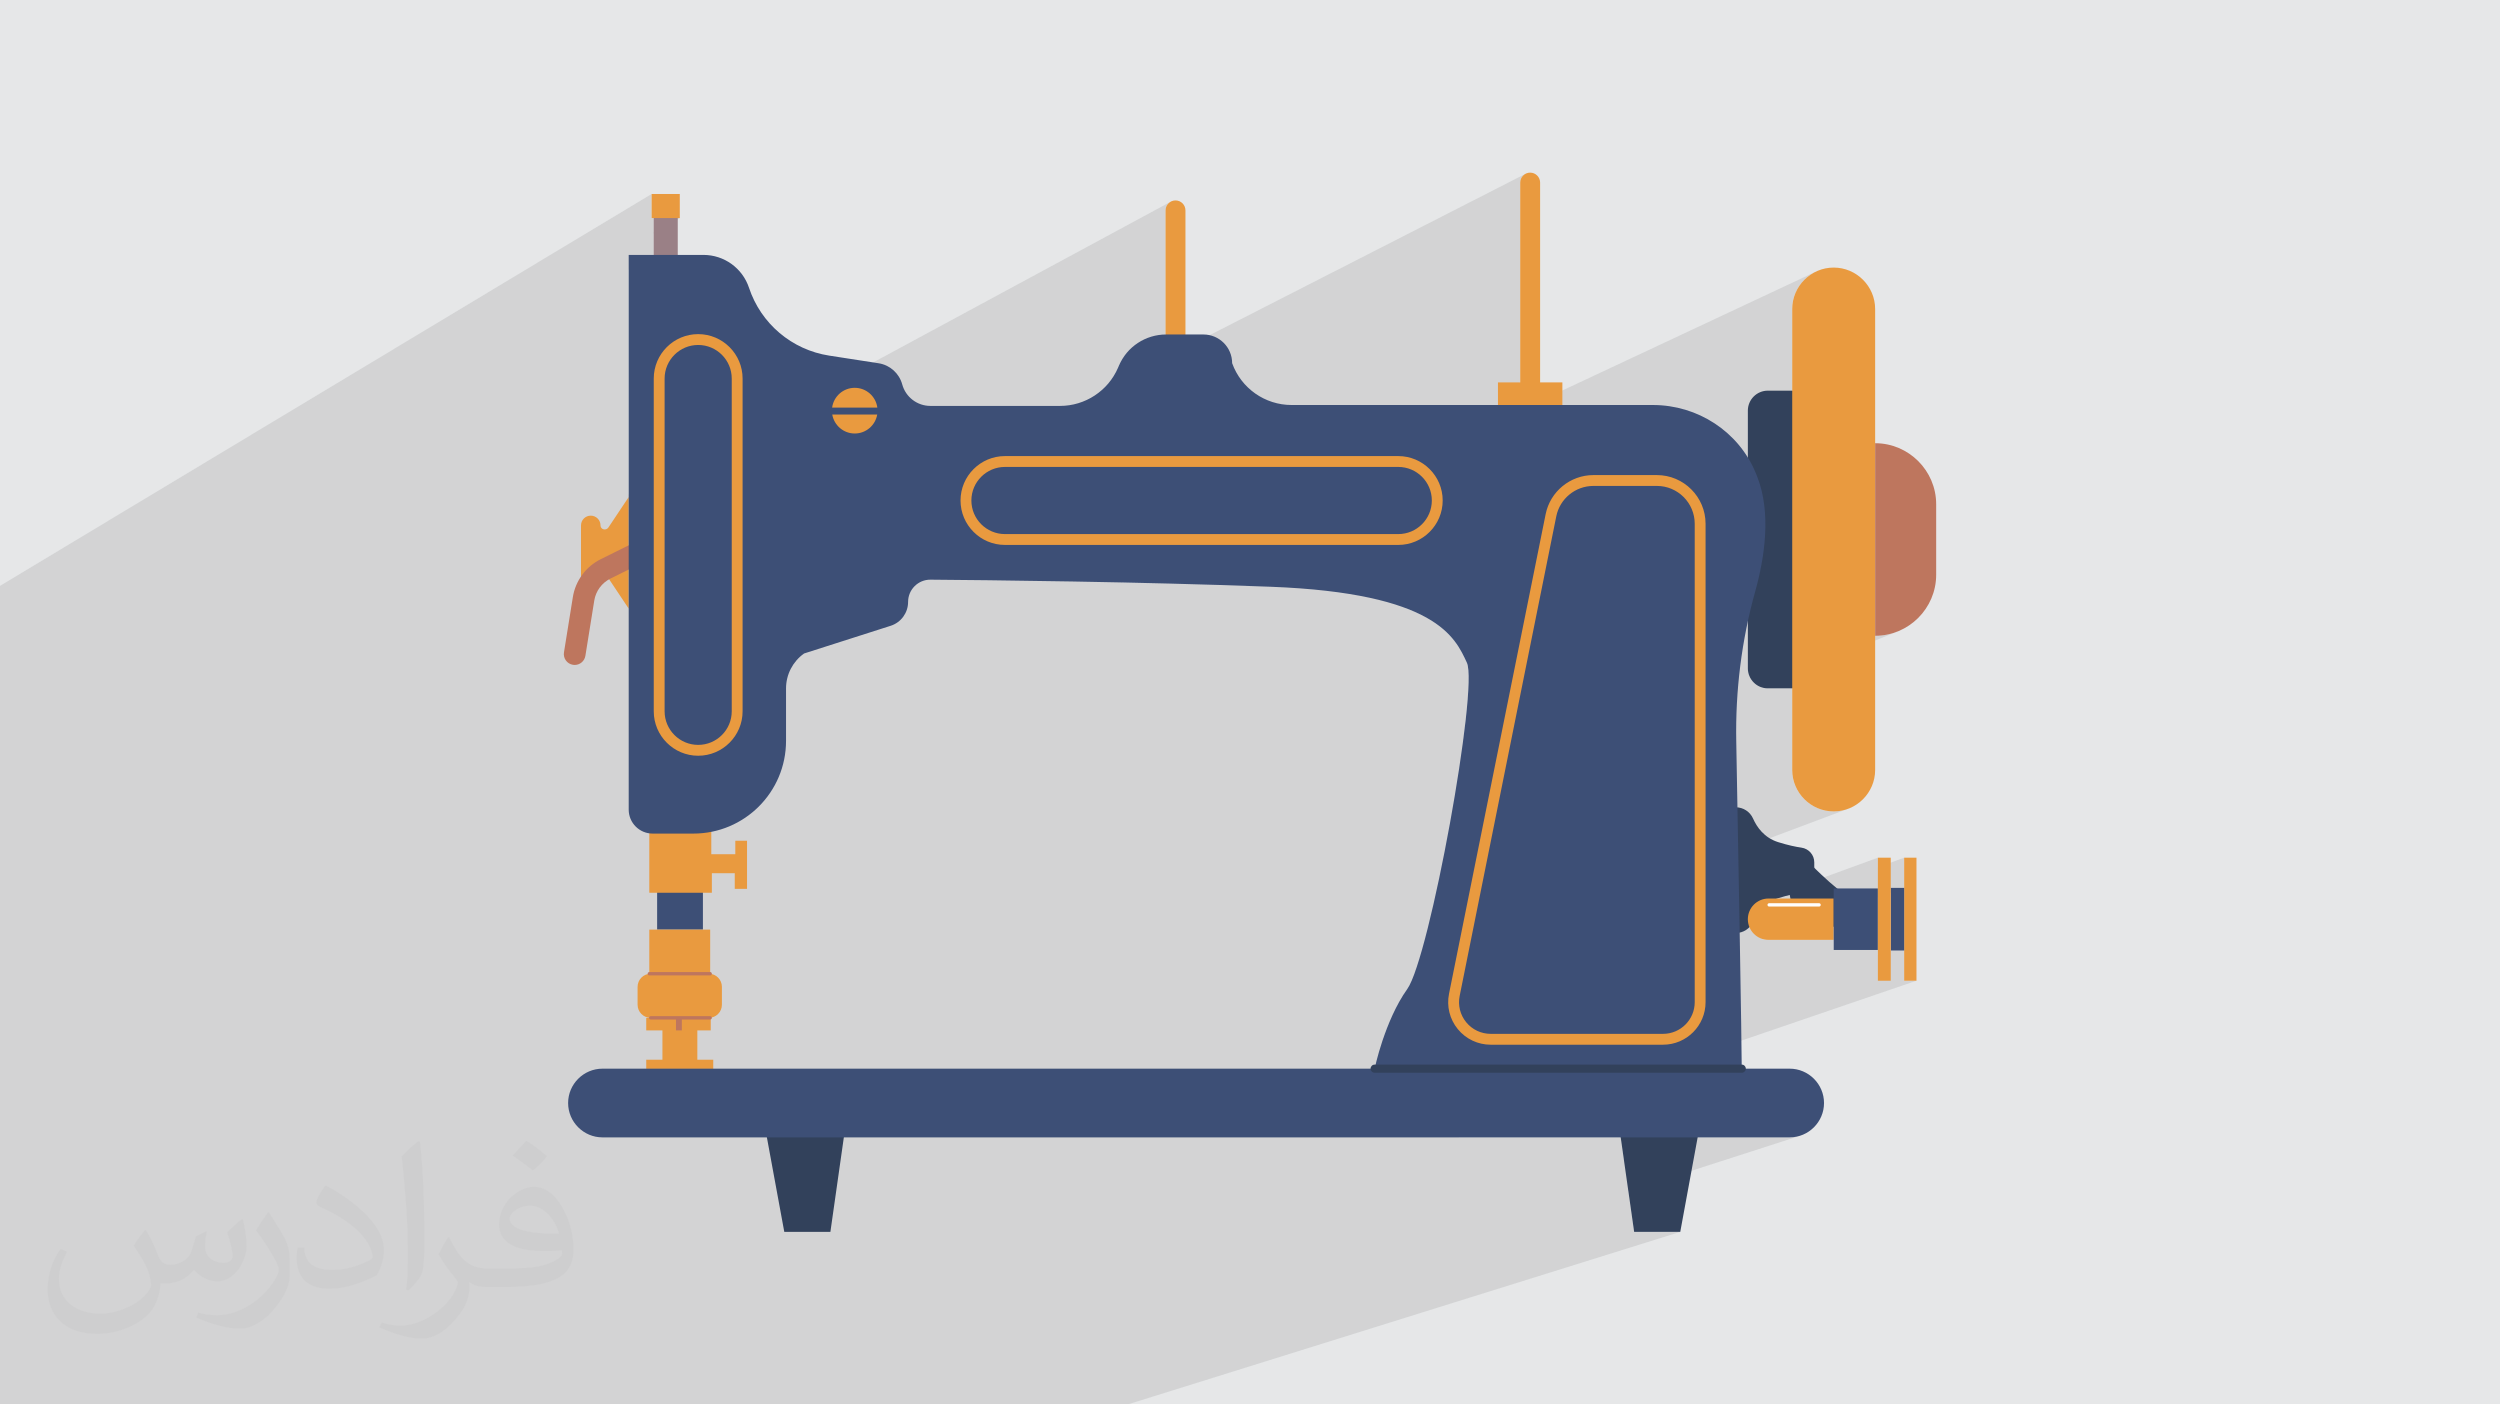 <?xml version="1.0" encoding="UTF-8"?>
<!DOCTYPE svg PUBLIC "-//W3C//DTD SVG 1.0//EN" "http://www.w3.org/TR/2001/REC-SVG-20010904/DTD/svg10.dtd">
<!-- Creator: CorelDRAW -->
<svg xmlns="http://www.w3.org/2000/svg" xml:space="preserve" width="94.192mm" height="52.917mm" version="1.0" style="shape-rendering:geometricPrecision; text-rendering:geometricPrecision; image-rendering:optimizeQuality; fill-rule:evenodd; clip-rule:evenodd"
viewBox="0 0 9404.92 5283.66"
 xmlns:xlink="http://www.w3.org/1999/xlink"
 xmlns:xodm="http://www.corel.com/coreldraw/odm/2003">
 <defs>
  <style type="text/css">
   <![CDATA[
    .fil8 {fill:#FEFEFE;fill-rule:nonzero}
    .fil5 {fill:#E99A3F;fill-rule:nonzero}
    .fil4 {fill:#BE765E;fill-rule:nonzero}
    .fil7 {fill:#9A8086;fill-rule:nonzero}
    .fil6 {fill:#3D4F76;fill-rule:nonzero}
    .fil3 {fill:#32415B;fill-rule:nonzero}
    .fil2 {fill:#373435;fill-opacity:0.031}
    .fil1 {fill:#2B2A29;fill-opacity:0.102}
    .fil0 {fill:#E6E7E8}
   ]]>
  </style>
 </defs>
 <g id="Layer_x0020_1">
  <polygon class="fil0" points="-0,0 9404.92,0 9404.92,5283.66 -0,5283.66 "/>
  <polygon class="fil1" points="3617.99,5283.66 3320.93,5283.66 3072.49,5283.66 1649.12,5283.66 1629.56,5283.66 1624.49,5283.66 1352.89,5283.66 1196.16,5283.66 1166.81,5283.66 564.35,5283.66 315.92,5283.66 -0,5283.66 -0,5196.64 -0,5037.38 -0,5031.19 -0,5024.03 -0,5002.16 -0,4994.58 -0,4976.6 -0,4962.12 -0,4955.3 -0,4954.68 -0,4929.27 -0,4907.06 -0,4870.16 -0,4869.82 -0,4866.29 -0,4811.65 -0,4753.56 -0,4726.36 -0,4725.63 -0,4725.16 -0,4722.09 -0,4721.6 -0,4595.77 -0,4593.19 -0,4584.5 -0,4575.79 -0,4555.66 -0,4542.85 -0,4526.01 -0,4493.12 -0,4476.48 -0,4466.37 -0,4465.02 -0,4423.43 -0,4368.93 -0,4359.95 -0,4272.41 -0,4163.9 -0,4020.34 -0,3979.72 -0,3978.88 -0,3934.02 -0,3896.86 -0,3888.97 -0,3607.44 -0,3603.16 -0,3599.81 -0,3543.63 -0,3509.37 -0,3380.39 -0,3376.39 -0,3322.72 -0,3244.94 -0,3211.71 -0,3209.81 -0,3154.59 -0,3146.02 -0,3135.66 -0,2405.37 -0,2357.52 -0,2336.18 -0,2332.3 -0,2286.06 -0,2282.13 -0,2204.07 2451.45,729.77 2451.45,820.38 2459.11,820.38 2459.11,874.08 2549.67,820.38 2557.33,820.38 2459.11,878.6 2459.11,958.94 2365.14,1014.2 2365.14,1860.12 4407.63,756.92 4401.27,760.38 4395.74,764.95 4391.16,770.49 4387.72,776.84 4385.53,783.85 4384.77,791.38 4384.77,1258.32 4230.89,1337.6 4230.35,1338.3 4222.57,1349.95 4215.6,1362.22 4209.49,1375.09 4205.93,1383.39 4198.34,1399.35 4189.68,1414.57 4180,1428.99 4169.36,1442.58 4157.82,1455.3 4145.43,1467.11 4143.46,1468.74 5741.85,652.35 5735.49,655.81 5729.96,660.38 5725.38,665.91 5721.94,672.27 5719.75,679.28 5718.99,686.8 5718.99,1438.56 5635.24,1478.24 5635.24,1523.6 4219.82,2191.13 4259.29,2191.99 4306.07,2193.06 4331.71,2193.67 6837.69,1018.9 6824.06,1025.49 6811.2,1033.32 6799.18,1042.32 6788.08,1052.41 6778,1063.49 6768.99,1075.51 6761.16,1088.36 6754.57,1101.99 6749.3,1116.29 6745.45,1131.21 6743.07,1146.64 6742.26,1162.52 6742.26,1469.61 6575.34,1544.77 6575.33,1544.89 6575.33,1721.11 5291.25,2288.97 5301.11,2292.7 5324.63,2302.65 5346.26,2312.9 5366.1,2323.38 5384.24,2334.09 5400.78,2344.96 5415.82,2355.96 5429.46,2367.06 5441.78,2378.2 5452.89,2389.35 5462.89,2400.49 5471.86,2411.55 5479.9,2422.51 5487.11,2433.33 5493.59,2443.96 5499.42,2454.37 5504.73,2464.52 5509.57,2474.37 5514.06,2483.88 5518.31,2493.01 5521.79,2504.57 5524.01,2521.17 5525.01,2542.51 5524.85,2568.22 5523.59,2597.99 5521.3,2631.48 5518.03,2668.36 5513.84,2708.3 5508.8,2750.96 5505.02,2780.17 6575.33,2337.07 6575.33,2514.29 6576.85,2529.44 6581.24,2543.56 6588.18,2556.35 6597.36,2567.49 6604.12,2573.08 7054.24,2391.85 7077.62,2390.66 7100.36,2387.17 7122.32,2381.48 7143.39,2373.74 6621.17,2583.59 6621.29,2583.65 6635.41,2588.04 6650.58,2589.58 6742.26,2589.58 6742.26,2896.57 6743.07,2912.46 6745.45,2927.91 6749.3,2942.82 6754.57,2957.14 6761.16,2970.77 6768.99,2983.63 6778,2995.64 6788.08,3006.74 6799.18,3016.82 6811.2,3025.83 6824.06,3033.66 6837.69,3040.25 6852,3045.52 6866.92,3049.37 6882.36,3051.75 6898.26,3052.56 6914.14,3051.75 6929.59,3049.37 6944.51,3045.52 6958.81,3040.25 5324.24,3653.45 5320.07,3665.37 5310.84,3688.59 5302.06,3707.22 5293.82,3720.95 5281.04,3739.82 5269.02,3759.47 5257.74,3779.69 5247.2,3800.3 5237.37,3821.09 5228.27,3841.86 5219.88,3862.41 5212.19,3882.56 5205.18,3902.09 5203.97,3905.69 7064.51,3226.57 7064.51,3262.5 7163.42,3226.57 7163.42,3340.18 6628.64,3531.8 6629.92,3532.31 6641.26,3534.94 6653.15,3535.84 6898.3,3535.84 6898.3,3573.73 7064.51,3573.73 7064.51,3592.71 7112.91,3575.84 7163.42,3575.84 7163.42,3689.45 7209.69,3689.45 5486.63,4278.79 6097.01,4278.79 6109.91,4369.45 6386.5,4278.79 6732.64,4278.79 6745.81,4278.12 6758.6,4276.16 6770.97,4272.96 6125.77,4480.93 6147.58,4634.25 6321.06,4634.25 4241.61,5283.66 4084.87,5283.66 3635.37,5283.66 "/>
  <path class="fil2" d="M548.54 4627.69c17.95,27.21 29.6,53.36 40.96,82.43 8.45,16.91 12.93,48.09 52.57,48.09 11.61,0 28.28,-3.42 43.06,-11.61 16.63,-8.73 29.32,-21.94 35.94,-42l15.85 -53.36 38.57 -19.02 2.64 2.64c-5.27,20.09 -6.59,39.36 -6.59,54.43 0,44.63 38.57,61.56 69.22,61.56 17.95,0 34.09,-8.73 34.09,-25.11 0,-21.13 -8.98,-57.06 -20.62,-89.29 17.95,-17.95 35.94,-35.94 56.53,-50.47l3.17 1.6c8.98,38.04 14,75.56 14,100.66 0,24.57 -10.83,51.79 -19.81,69.49 -18.49,34.87 -51.25,62.62 -90.87,62.62 -30.1,0 -63.65,-15.07 -86.66,-43.06l-1.32 0c-21.66,26.96 -55.22,51.25 -108.86,51.25l-16.63 0c-2.64,35.41 -10.29,60.49 -21.94,82.95 -31.95,62.34 -126.81,106.47 -216.1,106.47 -124.17,0 -186.51,-71.59 -186.51,-166.96 0,-58.91 19.27,-113.6 48.88,-152.42l24.29 10.04c-18.49,35.41 -30.91,68.68 -30.91,101.45 0,89.29 72.66,131.83 156.4,131.83 77.68,0 173.83,-49.41 191.28,-106.72 -6.59,-62.62 -30.1,-91.93 -66.04,-148.99 10.83,-19.02 24.83,-38.04 42.28,-58.38l3.17 0 0 0 0 0 -0.02 -0.09zm1432.13 -336.04c26.15,16.39 51.79,35.66 76.87,57.85 -14,19.81 -31.45,37.79 -53.11,53.64 -25.11,-20.34 -50.19,-37.79 -75.84,-56.27 17.42,-19.55 34.62,-38.29 52.04,-55.22l0 0 0 0 0 0 0 0 0 0 0.03 0zm13.47 244.11c-42.28,0 -76.87,27.75 -76.87,48.34 0,44.13 84.53,57.85 185.72,57.31 -12.68,-51.79 -57.06,-105.68 -108.86,-105.68l0.01 0.03zm-94.86 236.19c54.96,0 103.04,-1.6 139.74,-10.83 40.96,-10.29 75.56,-30.91 75.56,-45.17 0,-3.7 0,-8.19 -1.32,-11.89 -22.98,2.11 -49.41,2.11 -72.38,2.11 -74.49,0 -131.55,-16.91 -154.02,-58.66 -5.55,-11.61 -9.51,-24.57 -9.51,-39.36 0,-40.43 17.42,-79.79 48.09,-107 25.61,-22.45 53.89,-36.44 82.67,-36.44 52.04,0 93.51,41.75 122.57,107.54 15.85,35.94 26.68,77.4 26.68,129.72 0,34.87 -9.51,64.19 -31.17,85.85 -40.43,39.11 -114.92,53.89 -229.04,53.89l-51.79 0 0 0 -13.47 0c-28.28,0 -48.62,-5.02 -64.72,-17.42l-2.64 0c0.79,6.59 1.32,12.93 1.32,19.02 0,25.61 -8.45,58.38 -25.61,84.53 -50.72,75.3 -105.68,108.04 -153.24,108.04 -48.09,0 -107,-18.49 -160.11,-42.54l9.51 -18.49c17.17,7.13 40.96,11.89 73.7,11.89 85.85,0 198.66,-82.43 212.66,-163 -3.17,-6.59 -8.98,-15.32 -17.17,-24.57 -25.11,-29.85 -40.96,-54.68 -55.75,-80.83 12.68,-25.11 24.29,-45.17 35.13,-63.4l4.49 -0.53c36.72,74.77 69.99,117.55 144.23,117.55l11.61 0 0 0 53.89 0 0 0 0 0 0 0 0 0 0 0 0.09 0.01zm-371.98 79c6.34,-34.34 6.87,-72.91 6.87,-108.86l0 -53.36c0,-99.6 -12.68,-244.36 -22.98,-338.68 17.95,-19.27 43.06,-42 62.87,-57.31l5.81 1.6c13.47,118.62 16.63,256 16.63,383.06 0,33.3 -1.32,65.79 -4.49,89.55 -1.85,30.1 -19.27,52.83 -56.53,87.7l-8.19 -3.7zm-382.8 -157.19c1.85,46.77 24.83,83.49 105.15,83.49 49.93,0 92.19,-12.93 138.96,-35.13 8.45,-3.7 12.93,-8.73 12.93,-12.93 0,-29.32 -22.45,-68.15 -60.23,-103.55 -36.72,-33.3 -85.34,-62.62 -130.76,-82.18 -15.6,-6.59 -20.62,-13.47 -20.62,-20.09 0,-13.47 17.95,-41.75 32.77,-62.09l5.02 -0.53c52.04,27.21 110.17,67.64 153.24,112.53 39.11,41.47 63.4,83.49 63.4,129.19 0,33.81 -10.29,65.51 -26.96,95.11 -57.06,28.79 -117.83,50.72 -178.06,50.72 -73.17,0 -123.1,-34.34 -123.1,-114.92 0,-8.73 0,-22.19 3.17,-39.64l25.11 0 0 0 0 0 0 0 0 0 0 0 -0.02 0zm-132.37 -132.9l45.45 73.45c16.63,27.21 32.23,56.81 32.23,103.55l0 59.7c0,48.34 -30.91,100.13 -80.83,151.38 -39.11,34.62 -73.7,49.41 -105.68,49.41 -47.55,0 -101.98,-14.79 -164.85,-41.75l7.13 -18.49c19.81,5.27 42.79,9.77 71.06,9.77 90.36,-0.53 182.8,-66.57 225.08,-147.15 5.02,-9.26 6.87,-17.95 6.87,-24.04 0,-9.26 -5.02,-19.55 -8.98,-28.79 -22.98,-43.31 -48.62,-82.95 -76.87,-119.68 14.79,-23.25 29.6,-45.7 45.7,-67.9l3.7 0.53 0 0 0 0 0 0 0 0 0 0 -0.02 0.01z"/>
  <g id="_1690524125520">
   <polygon class="fil3" points="6089.76,4227.78 6147.59,4634.25 6321.07,4634.25 6395.91,4227.78 "/>
   <polygon class="fil4" points="2576.09,3889.99 2523.57,3889.99 2523.57,3817.52 2576.09,3817.52 "/>
   <polygon class="fil5" points="2492.06,3876.34 2431.13,3876.34 2431.13,3829.06 2543,3829.06 2543,3876.34 2565.06,3876.34 2565.06,3829.06 2673.77,3829.06 2673.77,3876.34 2623.36,3876.34 2623.36,3986.61 2683.22,3986.61 2683.22,4021.28 2431.13,4021.28 2431.13,3986.61 2492.06,3986.61 "/>
   <polygon class="fil6" points="2644.36,3497.16 2472.11,3497.16 2472.11,3308.09 2644.36,3308.09 "/>
   <polygon class="fil5" points="2442.69,3112.1 2675.87,3112.1 2675.87,3213.55 2766.2,3213.55 2766.2,3162.83 2810.32,3162.83 2810.32,3343.8 2764.1,3343.8 2764.1,3284.98 2677.98,3284.98 2677.98,3358.51 2442.69,3358.51 "/>
   <polygon class="fil5" points="2671.67,3663.11 2442.69,3663.11 2442.69,3497.16 2671.67,3497.16 "/>
   <path class="fil5" d="M2666.41 3663.11l-218.47 0c-27.27,0 -49.37,22.1 -49.37,49.36l0 67.23c0,27.26 22.1,49.37 49.37,49.37l218.47 0c27.27,0 49.38,-22.11 49.38,-49.37l0 -67.23c0,-27.26 -22.11,-49.36 -49.38,-49.36z"/>
   <path class="fil4" d="M2671.67 3835.36l-223.72 0c-3.48,0 -6.3,-2.82 -6.3,-6.3 0,-3.48 2.82,-6.3 6.3,-6.3l223.72 0c3.48,0 6.31,2.82 6.31,6.3 0,3.48 -2.83,6.3 -6.31,6.3z"/>
   <path class="fil4" d="M2671.67 3669.41l-228.98 0c-3.47,0 -6.29,-2.83 -6.29,-6.3 0,-3.48 2.82,-6.31 6.29,-6.31l228.98 0c3.48,0 6.31,2.83 6.31,6.31 0,3.47 -2.83,6.3 -6.31,6.3z"/>
   <path class="fil5" d="M2288.71 1984.48c-3.01,4.49 -8.06,7.23 -13.46,7.23l-0.94 0c-8.42,0 -15.23,-6.83 -15.23,-15.23 0,-20.22 -16.43,-36.62 -36.68,-36.62 -20.26,0 -36.67,16.41 -36.67,36.62l0 103.3 0 103.2c0,20.22 16.42,36.71 36.67,36.71 20.26,0 36.68,-16.5 36.68,-36.71 0,-8.4 6.81,-15.23 15.23,-15.23l0.94 0c5.4,0 10.45,2.74 13.46,7.23l76.44 114.63 0 -209.83 0 -209.93 -76.44 114.63z"/>
   <polygon class="fil7" points="2549.68,1057.55 2459.12,1057.55 2459.12,753.98 2549.68,753.98 "/>
   <polygon class="fil5" points="2557.34,820.38 2451.46,820.38 2451.46,729.77 2557.34,729.77 "/>
   <path class="fil3" d="M6804.08 3243.04c0,0 130.95,139.47 231.3,180.28l0 62.93 -270.42 0c0,0 -44.21,-127.56 -35.71,-176.88 8.51,-49.32 -6.81,-91.83 74.83,-66.33z"/>
   <path class="fil3" d="M6689 3167.95c-52.39,-16.49 -79.9,-56.7 -93.89,-88.25 -11.44,-25.85 -36.81,-42.69 -65.07,-42.69l-72.6 0 0 236.49 0 236.5 72.6 0c28.26,0 53.63,-16.84 65.07,-42.69 13.99,-31.54 41.5,-71.75 93.89,-88.25 36.98,-11.64 66.26,-17.72 88.05,-20.84 27.62,-3.95 48.18,-27.48 48.18,-55.39l0 -58.67c0,-27.91 -20.56,-51.44 -48.18,-55.39 -21.79,-3.12 -51.06,-9.21 -88.05,-20.85z"/>
   <path class="fil5" d="M5756.43 649.41c-20.67,0 -37.42,16.79 -37.42,37.39l0 918.43 74.84 0 0 -918.43c0,-20.6 -16.74,-37.39 -37.41,-37.39z"/>
   <path class="fil5" d="M4422.2 753.98c-20.66,0 -37.41,16.79 -37.41,37.4l0 918.43 74.84 0 0 -918.43c0,-20.61 -16.76,-37.4 -37.42,-37.4z"/>
   <polygon class="fil5" points="5877.6,1605.23 5635.25,1605.23 5635.25,1438.56 5877.6,1438.56 "/>
   <path class="fil3" d="M6650.59 1469.61c-41.57,0 -75.26,33.69 -75.26,75.29l0 969.4c0,41.5 33.69,75.29 75.26,75.29l172.2 0 0 -1119.97 -172.2 0z"/>
   <path class="fil4" d="M2161.96 2501.5c-2.15,0 -4.33,-0.2 -6.52,-0.49 -22.26,-3.61 -37.4,-24.51 -33.82,-46.77l33.44 -208.07c9.91,-61.62 49.21,-114.93 105.12,-142.66l197.4 -97.74c20.21,-10.05 44.69,-1.76 54.7,18.46 10,20.21 1.74,44.62 -18.46,54.68l-197.41 97.74c-32.32,16.01 -55.03,46.87 -60.75,82.41l-33.45 208.08c-3.22,20.11 -20.55,34.37 -40.25,34.37z"/>
   <polygon class="fil3" points="3181.74,4227.78 3123.92,4634.25 2950.45,4634.25 2875.62,4227.78 "/>
   <path class="fil6" d="M6610.95 1794.07c-2.12,-5.46 -4.27,-10.73 -6.45,-16.02 -64.58,-155.15 -218.31,-254.45 -386.39,-254.45l-1359.24 0c-100.25,0 -189.7,-62.97 -223.57,-157.3l0 0c0,-59.66 -48.38,-108 -108.04,-108l-140.32 0c-77.18,0 -146.95,45.9 -177.45,116.78l-3.55 8.3c-37.51,87.1 -123.3,143.63 -218.19,143.63l-487.68 0c-49.52,0 -92.91,-33.2 -105.93,-80.94l0 0c-11.41,-41.8 -46.34,-73.04 -89.17,-79.58l-185.46 -28.71c-140.47,-21.68 -256.97,-120.2 -301.71,-255.04l0 0c-24.52,-73.92 -93.63,-123.81 -171.49,-123.81l-281.15 0 0 2086.82c0,49.78 40.36,90.14 90.14,90.14l153.06 0c192.56,0 348.66,-156.1 348.66,-348.69l0 -197.24c0,-52.34 25.3,-101.36 67.91,-131.63l325.73 -104.18c39.06,-12.5 65.56,-48.82 65.56,-89.83l0 0c0,-46.47 37.78,-84.06 84.25,-83.67 211.5,1.66 783.46,7.71 1279.74,26.65 622.47,23.83 693.9,190.5 738.11,285.71 44.22,95.21 -139.45,1108.9 -224.49,1227.94 -85.03,119.06 -122.45,299.34 -122.45,299.34l1381 0c0,-94.85 -12.59,-793.96 -20.64,-1231.42 -3.51,-190.4 20.09,-380.32 71.26,-563.8 36.09,-129.37 60.63,-295.76 7.96,-431z"/>
   <path class="fil6" d="M6732.65 4020.28l-4466.14 0c-71.09,0 -129.26,58.16 -129.26,129.25 0,71.09 58.17,129.25 129.26,129.25l4466.14 0c71.09,0 129.26,-58.16 129.26,-129.25 0,-71.09 -58.17,-129.25 -129.26,-129.25z"/>
   <path class="fil5" d="M6898.27 1006.59c-85.8,0 -155.99,70.2 -155.99,155.93l0 1734.05c0,85.79 70.19,155.98 155.99,155.98 85.78,0 155.98,-70.19 155.98,-155.98l0 -1734.05c0,-85.73 -70.2,-155.93 -155.98,-155.93z"/>
   <path class="fil4" d="M7054.25 1667.34l0 0 0 724.51c126.28,0 229.59,-103.3 229.59,-229.65l0 -265.3c0,-126.26 -103.31,-229.56 -229.59,-229.56z"/>
   <path class="fil5" d="M6653.16 3380.18c-42.98,0 -77.82,34.85 -77.82,77.83l0 0c0,42.98 34.84,77.82 77.82,77.82l245.15 0 0 -155.65 -245.15 0z"/>
   <polygon class="fil5" points="7163.43,3226.57 7163.43,3689.45 7209.7,3689.45 7209.7,3226.57 "/>
   <polygon class="fil6" points="7112.92,3340.18 7112.92,3575.84 7163.43,3575.84 7163.43,3340.18 "/>
   <polygon class="fil6" points="6898.31,3342.29 6898.31,3573.73 7064.52,3573.73 7064.52,3342.29 "/>
   <polygon class="fil5" points="7064.52,3226.57 7064.52,3689.45 7112.92,3689.45 7112.92,3226.57 "/>
   <path class="fil8" d="M6843.34 3410.41l-187.79 0c-3.49,0 -6.32,-2.83 -6.32,-6.31 0,-3.48 2.83,-6.32 6.32,-6.32l187.79 0c3.48,0 6.31,2.84 6.31,6.32 0,3.48 -2.83,6.31 -6.31,6.31z"/>
   <path class="fil5" d="M5994.33 1828.05c-67.57,0 -126.3,48.05 -139.64,114.25l-363.49 1804.4c-7.09,35.15 1.87,71.22 24.59,98.97 22.72,27.74 56.3,43.65 92.17,43.65l648.42 0c65.68,0 119.1,-53.42 119.1,-119.1l0 -1799.81c0,-78.5 -63.89,-142.36 -142.43,-142.36l-238.72 0zm262.05 2102.1l-648.42 0c-48.16,0 -93.25,-21.37 -123.76,-58.63 -30.48,-37.24 -42.53,-85.69 -33.02,-132.88l363.5 -1804.35c17.16,-85.24 92.72,-147.05 179.65,-147.05l238.72 0c101.05,0 183.26,82.22 183.26,183.17l0 1799.81c0,88.18 -71.74,159.93 -159.93,159.93z"/>
   <path class="fil5" d="M3780.59 1756.58c-69.63,0 -126.28,56.63 -126.28,126.25 0,69.72 56.64,126.36 126.28,126.36l1479.65 0c69.63,0 126.28,-56.63 126.28,-126.36 0,-69.61 -56.64,-126.25 -126.28,-126.25l-1479.65 0zm1479.65 293.42l-1479.65 0c-92.13,0 -167.1,-74.99 -167.1,-167.17 0,-92.07 74.97,-167.07 167.1,-167.07l1479.65 0c92.14,0 167.1,75 167.1,167.07 0,92.18 -74.96,167.17 -167.1,167.17z"/>
   <path class="fil5" d="M2500.22 2675.99c0,69.62 56.64,126.26 126.28,126.26 69.63,0 126.28,-56.63 126.28,-126.26l0 -1251.97c0,-69.62 -56.64,-126.26 -126.28,-126.26 -69.63,0 -126.28,56.63 -126.28,126.26l0 1251.97zm293.38 -1251.97l0 1251.97c0,92.08 -74.96,167.07 -167.1,167.07 -92.14,0 -167.1,-74.99 -167.1,-167.07l0 -1251.97c0,-92.18 74.96,-167.07 167.1,-167.07 92.14,0 167.1,74.89 167.1,167.07z"/>
   <path class="fil5" d="M3215.52 1458.96c-43.5,0 -79.36,32.32 -85.04,74.31l170.08 0c-5.69,-41.99 -41.54,-74.31 -85.04,-74.31z"/>
   <path class="fil5" d="M3215.52 1630.82c42.43,0 77.57,-30.86 84.56,-71.28l-169.13 0c6.99,40.42 42.15,71.28 84.57,71.28z"/>
   <path class="fil3" d="M6552.37 4035.59l-1381 0c-8.46,0 -15.31,-6.85 -15.31,-15.31 0,-8.46 6.85,-15.3 15.31,-15.3l1381 0c8.46,0 15.31,6.84 15.31,15.3 0,8.46 -6.85,15.31 -15.31,15.31z"/>
  </g>
 </g>
</svg>
